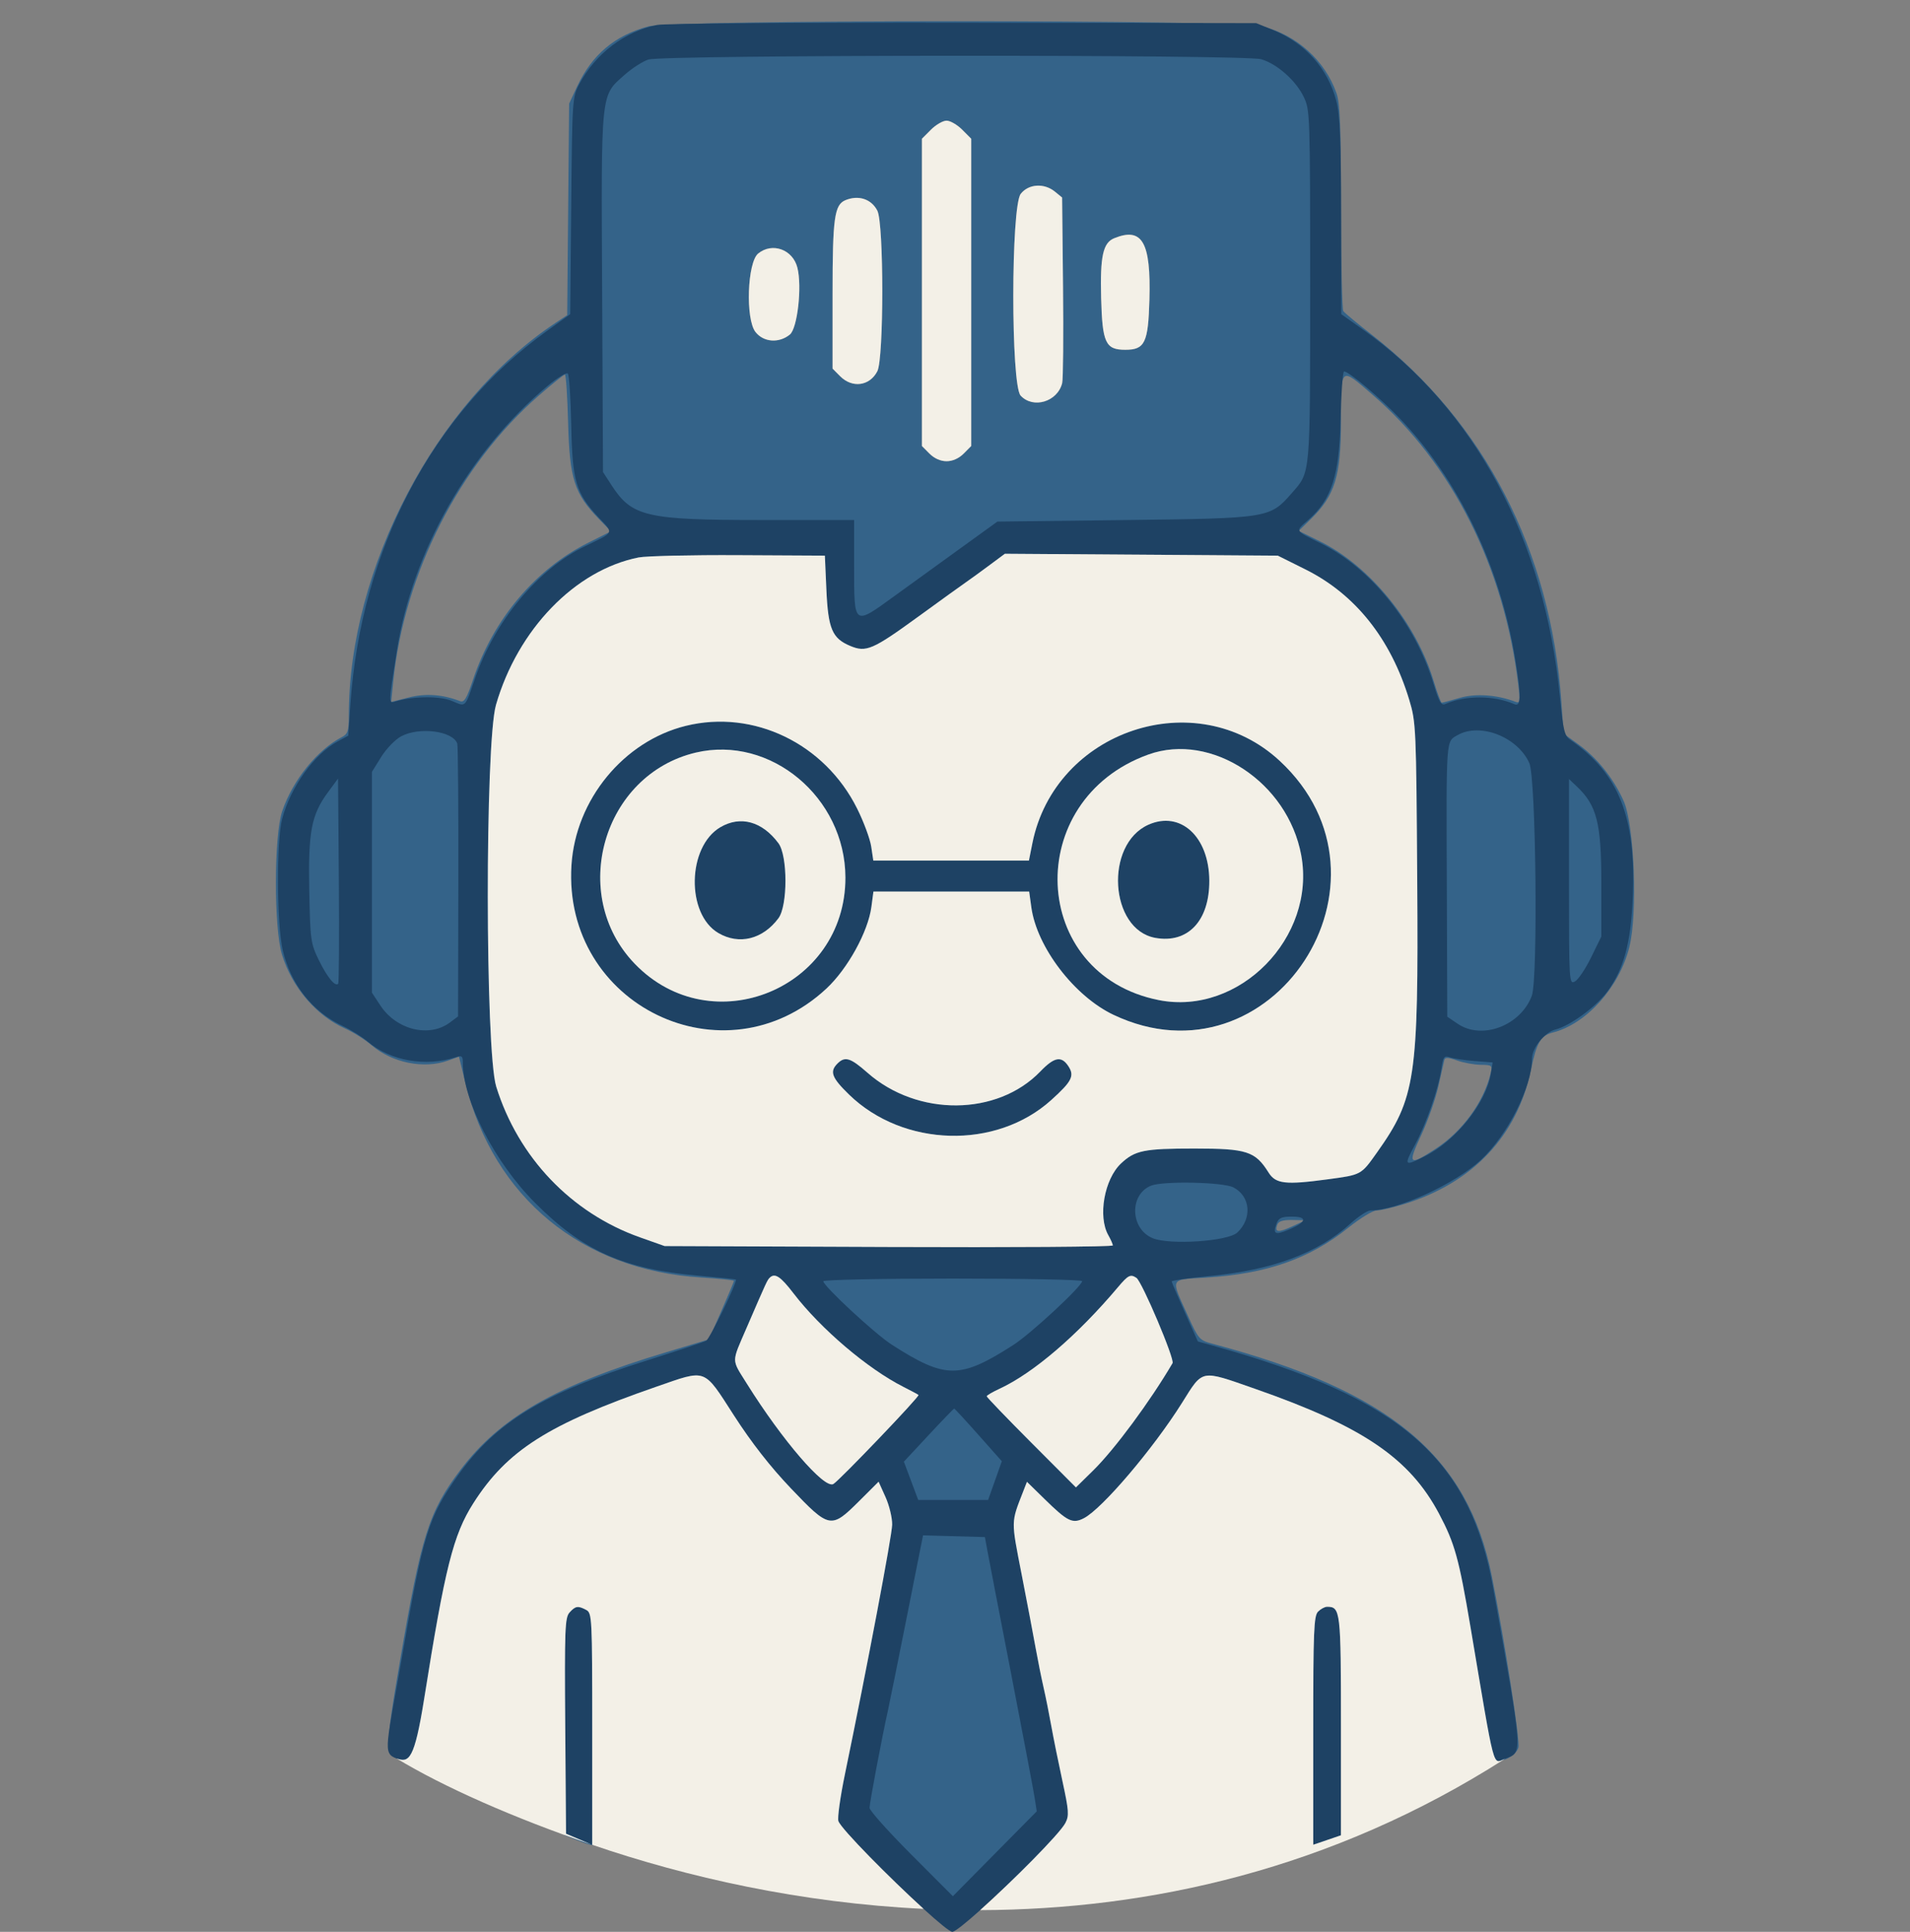 <svg width="90" height="91" viewBox="0 0 90 91" fill="none" xmlns="http://www.w3.org/2000/svg">
<rect x="0" y="0" width="90" height="91" fill="#808080" stroke="none"/>
<path fill-rule="evenodd" clip-rule="evenodd" d="M30.546 1.245C28.967 1.672 27.893 2.578 27.195 4.073L26.817 4.882L26.727 14.845L26.161 15.221C20.548 18.952 16.436 26.769 16.436 33.707C16.436 34.433 16.391 34.573 16.11 34.72C14.945 35.327 13.797 36.751 13.299 38.206C12.906 39.354 12.899 43.703 13.287 44.968C13.76 46.507 14.909 47.849 16.265 48.45C16.639 48.615 17.203 48.971 17.519 49.242C18.479 50.065 19.977 50.366 21.101 49.963L21.627 49.774L21.935 51.027C23.255 56.402 27.422 59.832 33.051 60.178C33.895 60.23 34.585 60.301 34.585 60.336C34.585 60.371 34.319 61.006 33.994 61.747L33.404 63.094L31.417 63.69C26.195 65.258 23.579 66.752 21.694 69.243C20.206 71.208 19.851 72.336 18.837 78.304C18.118 82.534 18.124 82.704 18.989 82.922C19.531 83.059 19.558 82.988 19.985 80.354C20.662 76.181 21.203 73.43 21.511 72.603C22.597 69.689 24.793 67.719 28.632 66.22C30.53 65.478 32.721 64.749 33.05 64.749C33.156 64.749 33.863 65.685 34.621 66.828C35.499 68.151 36.496 69.425 37.362 70.33C39.059 72.105 39.16 72.121 40.478 70.85C40.99 70.356 41.431 69.979 41.456 70.012C41.62 70.225 41.989 71.463 41.989 71.798C41.989 72.159 40.966 77.514 39.801 83.248C39.567 84.398 39.376 85.476 39.376 85.644C39.376 85.977 44.161 90.507 44.675 90.708C45.194 90.911 45.256 90.708 47.944 88.373C49.71 86.593 50.41 85.791 50.41 85.549C50.41 85.364 50.088 83.611 49.694 81.653C47.764 72.057 47.74 71.906 47.999 71.096C48.377 69.912 48.374 69.913 49.36 70.876C50.644 72.13 50.717 72.114 52.588 70.171C53.659 69.059 54.48 68.019 55.347 66.676C56.075 65.548 56.678 64.761 56.817 64.757C57.132 64.746 60.485 65.908 62.007 66.554C64.883 67.776 66.716 69.314 67.796 71.409C68.636 73.04 68.72 73.412 70.003 81.13C70.147 81.999 70.335 82.779 70.42 82.865C70.659 83.105 71.449 82.718 71.551 82.312C71.631 81.993 70.89 77.236 70.296 74.251C69.167 68.572 65.494 65.519 57.118 63.295C56.525 63.138 56.469 63.075 55.989 62.016C55.145 60.156 55.085 60.288 56.825 60.182C59.683 60.008 61.716 59.295 63.539 57.828C64.093 57.383 64.69 57.019 64.867 57.019C65.044 57.019 65.637 56.88 66.184 56.711C69.409 55.712 71.495 53.496 72.141 50.384C72.407 49.105 72.598 48.782 73.169 48.637C74.745 48.24 76.288 46.524 76.77 44.635C77.179 43.032 77.014 38.837 76.497 37.707C76.007 36.633 75.252 35.695 74.361 35.053L73.678 34.56L73.573 33.065C73.073 25.944 69.953 19.905 64.639 15.768C63.96 15.239 63.357 14.739 63.298 14.657C63.239 14.575 63.19 12.366 63.189 9.749C63.187 5.956 63.144 4.869 62.975 4.388C62.437 2.855 61.117 1.664 59.49 1.242C58.242 0.917 31.747 0.92 30.546 1.245ZM43.866 6.11L43.441 6.536V21.01L43.798 21.368C44.022 21.594 44.32 21.726 44.603 21.726C44.886 21.726 45.183 21.594 45.408 21.368L45.764 21.01V6.536L45.34 6.11C45.106 5.876 44.775 5.684 44.603 5.684C44.431 5.684 44.099 5.876 43.866 6.11ZM48.098 9.131C47.634 9.723 47.629 18.136 48.093 18.636C48.683 19.272 49.831 18.927 50.05 18.047C50.096 17.865 50.114 15.823 50.09 13.51L50.047 9.304L49.705 9.025C49.197 8.613 48.466 8.661 48.098 9.131ZM39.845 9.427C39.316 9.641 39.231 10.254 39.231 13.85V17.364L39.587 17.722C40.159 18.297 40.981 18.187 41.341 17.486C41.651 16.885 41.651 10.525 41.341 9.924C41.06 9.377 40.461 9.178 39.845 9.427ZM52.502 11.222C51.973 11.437 51.834 12.072 51.886 14.041C51.943 16.156 52.092 16.476 53.024 16.476C53.947 16.476 54.105 16.149 54.161 14.114C54.237 11.405 53.824 10.685 52.502 11.222ZM35.726 11.942C35.213 12.359 35.121 15.028 35.599 15.639C35.98 16.124 36.703 16.178 37.218 15.76C37.576 15.468 37.798 13.508 37.574 12.612C37.36 11.752 36.391 11.401 35.726 11.942ZM25.396 18.627C21.654 21.884 19.046 27.002 18.53 32.099L18.432 33.066L19.258 32.855C20.05 32.652 20.857 32.71 21.683 33.029C21.874 33.102 21.994 32.901 22.294 32.006C23.245 29.163 25.23 26.81 27.73 25.56L28.789 25.03L28.212 24.436C27.066 23.254 26.84 22.549 26.771 19.94C26.737 18.676 26.669 17.643 26.618 17.643C26.568 17.643 26.018 18.086 25.396 18.627ZM63.187 19.867C63.187 22.42 62.901 23.343 61.767 24.45L61.196 25.008L62.191 25.498C64.539 26.655 66.718 29.322 67.543 32.048C67.718 32.628 67.894 33.102 67.933 33.102C67.973 33.102 68.359 32.999 68.79 32.873C69.543 32.653 70.557 32.728 71.442 33.069C71.611 33.134 71.629 32.996 71.545 32.286C70.886 26.722 68.424 21.825 64.65 18.572C63.143 17.273 63.187 17.235 63.187 19.867ZM30.13 26.321C26.794 27.049 23.927 30.259 23.281 33.989C23.012 35.544 23.054 49.273 23.333 50.602C24.131 54.413 26.936 57.299 30.955 58.442C31.71 58.656 52.298 58.928 52.298 58.724C52.298 58.689 52.2 58.381 52.08 58.04C51.443 56.228 52.295 54.546 54.076 54.096C54.505 53.988 55.471 53.944 56.635 53.981C58.677 54.045 59.49 54.351 59.877 55.202C60.062 55.61 61.609 55.71 63.203 55.417C64.421 55.194 65.562 53.623 66.331 51.113C66.796 49.594 66.736 34.345 66.259 32.81C65.203 29.413 62.738 26.892 59.847 26.253C59.478 26.171 56.643 26.107 53.314 26.105L47.434 26.101L44.412 28.304C41.145 30.686 40.727 30.879 39.837 30.417C39.072 30.019 38.795 29.263 38.795 27.566V26.101L34.911 26.113C32.242 26.121 30.747 26.186 30.13 26.321ZM31.998 34.196C26.836 35.65 25.117 42.578 28.96 46.438C30.425 47.91 31.975 48.561 34.011 48.561C37.723 48.561 40.396 46.265 41.188 42.397L41.27 41.993L48.425 42.071L48.609 42.98C49.84 49.04 58.008 50.588 61.511 45.425C65.269 39.887 60.184 32.473 53.798 34.181C51.282 34.854 48.975 37.333 48.552 39.819L48.442 40.467H41.199L41.089 39.819C40.417 35.864 35.929 33.088 31.998 34.196ZM32.197 35.734C30.625 36.293 29.555 37.291 28.804 38.902C28.222 40.15 28.227 42.563 28.815 43.766C30.908 48.047 36.858 48.226 39.054 44.074C41.511 39.43 37.054 34.009 32.197 35.734ZM54.258 35.564C51.436 36.312 49.473 39.384 49.973 42.268C50.779 46.915 56.305 48.711 59.603 45.398C61.887 43.104 61.819 38.988 59.463 36.905C58.099 35.699 55.892 35.131 54.258 35.564ZM33.859 38.96C32.358 39.971 32.301 42.889 33.761 43.958C34.328 44.373 35.571 44.374 36.125 43.958C37.472 42.948 37.491 40.013 36.156 39.034C35.538 38.58 34.473 38.546 33.859 38.96ZM53.94 38.857C51.608 39.876 52.479 44.524 54.958 44.292C56.356 44.161 57.016 43.261 57.016 41.487C57.016 39.288 55.643 38.113 53.94 38.857ZM39.553 49.955C38.858 50.444 39.303 51.217 40.949 52.377C42.264 53.305 44.674 53.745 46.525 53.395C48.949 52.938 51.331 50.727 50.233 49.955C49.78 49.636 49.754 49.645 48.913 50.438C46.659 52.565 43.3 52.581 40.928 50.476C39.982 49.636 39.998 49.642 39.553 49.955ZM68.059 49.923C68.035 50.016 67.907 50.578 67.775 51.172C67.644 51.765 67.28 52.799 66.968 53.468C66.314 54.87 66.384 54.938 67.637 54.124C68.903 53.302 69.918 51.914 70.237 50.566C70.329 50.182 70.309 50.165 69.772 50.158C69.464 50.155 68.963 50.063 68.658 49.954C68.25 49.807 68.092 49.8 68.059 49.923ZM60.188 57.682C60.046 58.054 60.225 58.078 60.887 57.772L61.517 57.481L60.896 57.469C60.461 57.461 60.248 57.525 60.188 57.682ZM36.09 60.702C35.955 60.963 35.563 61.827 35.219 62.622L34.593 64.069L35.105 64.915C36.241 66.794 38.382 69.553 38.933 69.849C39.132 69.956 39.579 69.579 41.251 67.897L43.324 65.811L42.248 65.218C40.443 64.223 38.82 62.839 37.464 61.139C36.636 60.101 36.433 60.036 36.09 60.702ZM52.319 61.149C50.965 62.859 49.041 64.481 47.361 65.33C47.002 65.511 46.683 65.683 46.651 65.711C46.529 65.821 50.458 69.853 50.687 69.853C51.267 69.853 55.22 64.744 55.193 64.028C55.188 63.903 54.839 63.013 54.417 62.051C53.465 59.881 53.359 59.835 52.319 61.149ZM26.774 75.862C26.645 75.992 26.599 77.388 26.599 81.242V86.447L27.183 86.682C27.504 86.811 27.831 86.916 27.909 86.916C28.175 86.916 28.094 76.396 27.825 76.011C27.579 75.658 27.051 75.583 26.774 75.862ZM61.961 76.011C61.767 76.29 61.735 77.073 61.735 81.626C61.735 87.483 61.669 87.131 62.683 86.705L63.187 86.494V81.265C63.187 77.393 63.142 75.992 63.013 75.862C62.736 75.583 62.207 75.658 61.961 76.011Z" fill="#346389"/>
<path d="M43.866 6.11L43.441 6.536V21.01L43.798 21.368C44.022 21.594 44.32 21.726 44.603 21.726C44.886 21.726 45.183 21.594 45.408 21.368L45.764 21.01V6.536L45.34 6.11C45.106 5.876 44.775 5.684 44.603 5.684C44.431 5.684 44.099 5.876 43.866 6.11Z" fill="#F3F0E7"/>
<path d="M48.098 9.131C47.634 9.723 47.629 18.136 48.093 18.636C48.683 19.272 49.831 18.927 50.05 18.047C50.096 17.865 50.114 15.823 50.09 13.51L50.047 9.304L49.705 9.025C49.197 8.613 48.466 8.661 48.098 9.131Z" fill="#F3F0E7"/>
<path d="M52.502 11.222C51.973 11.437 51.834 12.072 51.886 14.041C51.943 16.156 52.092 16.476 53.024 16.476C53.947 16.476 54.105 16.149 54.161 14.114C54.237 11.405 53.824 10.685 52.502 11.222Z" fill="#F3F0E7"/>
<path d="M39.845 9.427C39.316 9.641 39.231 10.254 39.231 13.85V17.364L39.587 17.722C40.159 18.297 40.981 18.187 41.341 17.486C41.651 16.885 41.651 10.525 41.341 9.924C41.06 9.377 40.461 9.178 39.845 9.427Z" fill="#F3F0E7"/>
<path d="M35.726 11.942C35.213 12.359 35.121 15.028 35.599 15.639C35.98 16.124 36.703 16.178 37.218 15.76C37.576 15.468 37.798 13.508 37.574 12.612C37.36 11.752 36.391 11.401 35.726 11.942Z" fill="#F3F0E7"/>
<path fill-rule="evenodd" clip-rule="evenodd" d="M30.962 1.175C29.442 1.478 28.058 2.529 27.299 3.956C26.968 4.579 26.962 4.678 26.916 9.694L26.869 14.799L25.755 15.601C20.382 19.469 17.005 25.892 16.509 33.185L16.409 34.655L15.911 34.924C14.804 35.523 13.693 37.07 13.294 38.571C13.018 39.61 13.036 43.543 13.323 44.766C13.699 46.369 14.733 47.671 16.154 48.332C16.528 48.507 17.055 48.837 17.325 49.065C18.395 49.974 20.048 50.266 21.482 49.8C21.759 49.709 21.808 49.746 21.808 50.041C21.808 51.836 23.305 54.747 25.212 56.661C27.47 58.927 29.391 59.784 32.912 60.093C33.868 60.177 34.661 60.258 34.675 60.273C34.756 60.369 33.446 63.068 33.273 63.159C33.156 63.221 31.884 63.643 30.447 64.097C25.604 65.624 23.364 66.99 21.575 69.504C20.191 71.45 19.933 72.281 18.966 77.91C18.223 82.241 17.996 82.591 18.687 82.833C19.268 83.037 19.524 82.929 19.992 79.989C20.968 73.847 21.359 72.295 22.303 70.812C23.886 68.327 25.831 67.088 30.917 65.326C33.325 64.492 33.129 64.42 34.585 66.677C35.414 67.963 36.295 69.09 37.272 70.115C39.081 72.012 39.16 72.027 40.475 70.719L41.4 69.797L41.725 70.518C41.904 70.914 42.045 71.501 42.039 71.822C42.029 72.349 40.864 78.504 39.817 83.559C39.593 84.641 39.453 85.642 39.506 85.785C39.651 86.178 41.969 88.509 43.518 89.918C44.215 90.552 44.756 91 44.873 91C44.995 91 45.515 90.58 46.187 89.978C47.681 88.639 49.925 86.399 50.202 85.871C50.382 85.526 50.366 85.301 50.063 83.902C49.874 83.033 49.638 81.863 49.537 81.302C49.437 80.74 49.272 79.92 49.171 79.479C49.07 79.037 48.905 78.217 48.804 77.656C48.704 77.094 48.407 75.533 48.145 74.188C47.634 71.568 47.631 71.753 48.224 70.228L48.39 69.802L49.219 70.613C50.309 71.68 50.538 71.791 51.075 71.515C51.928 71.077 54.338 68.245 55.689 66.095C56.702 64.481 56.538 64.513 59.147 65.424C64.221 67.196 66.425 68.694 67.812 71.312C68.549 72.703 68.745 73.411 69.289 76.635C70.47 83.633 70.323 83.074 70.922 82.845C71.762 82.525 71.78 82.787 70.36 74.812C69.269 68.681 65.997 65.849 57.166 63.391L56.444 63.19L55.831 61.818C55.494 61.064 55.214 60.41 55.21 60.364C55.205 60.319 56.002 60.206 56.98 60.112C59.952 59.828 62.084 59.038 63.618 57.652C64.003 57.304 64.435 57.019 64.578 57.019C65.839 57.019 68.567 55.77 69.784 54.636C71.043 53.462 72.189 51.191 72.189 49.869C72.189 49.362 72.782 48.626 73.296 48.496C73.982 48.323 75.216 47.419 75.74 46.706C76.514 45.652 76.847 44.427 76.938 42.29C77.101 38.488 76.288 36.44 73.986 34.845C73.719 34.661 73.655 34.39 73.502 32.81C72.787 25.401 69.489 19.257 64.225 15.526L63.2 14.799L63.193 10.199C63.188 6.585 63.14 5.418 62.968 4.754C62.574 3.234 61.5 2.029 59.993 1.415L59.194 1.09L45.401 1.068C37.815 1.056 31.317 1.104 30.962 1.175ZM30.551 2.805C30.288 2.889 29.787 3.212 29.436 3.521C28.292 4.533 28.326 4.209 28.373 13.778L28.414 22.237L28.815 22.855C29.775 24.339 30.445 24.495 35.855 24.496L40.247 24.497V26.667C40.247 29.509 40.21 29.482 42.151 28.074C42.981 27.473 44.41 26.438 45.329 25.775L46.998 24.57L53.024 24.497C59.808 24.415 59.837 24.41 60.876 23.222C61.76 22.21 61.735 22.495 61.735 13.464C61.735 5.375 61.728 5.179 61.432 4.563C61.06 3.793 60.185 3.017 59.433 2.791C58.678 2.563 31.258 2.577 30.551 2.805ZM25.784 18.194C22.102 21.283 19.436 25.973 18.699 30.656C18.293 33.233 18.294 33.145 18.657 33.036C19.473 32.79 20.729 32.779 21.286 33.014C21.972 33.301 21.891 33.38 22.385 31.947C23.316 29.245 25.364 26.791 27.577 25.724C28.964 25.055 28.923 25.137 28.233 24.404C27.139 23.242 26.968 22.678 26.917 20.049C26.892 18.766 26.819 17.662 26.755 17.596C26.69 17.531 26.254 17.8 25.784 18.194ZM63.166 19.797C63.108 22.398 62.746 23.522 61.659 24.48C61.017 25.047 60.974 24.966 62.245 25.597C64.602 26.767 66.687 29.365 67.545 32.201C67.808 33.072 67.91 33.247 68.104 33.162C69.057 32.746 70.384 32.748 71.354 33.169C71.677 33.309 71.687 32.817 71.399 31.055C70.683 26.663 68.713 22.569 65.924 19.674C64.997 18.712 63.552 17.497 63.334 17.497C63.27 17.497 63.194 18.532 63.166 19.797ZM30.092 26.259C27.102 26.853 24.396 29.649 23.371 33.202C22.85 35.008 22.859 49.503 23.382 51.186C24.419 54.519 26.921 57.142 30.157 58.286L31.318 58.697L41.88 58.739C47.69 58.763 52.441 58.73 52.438 58.666C52.435 58.603 52.339 58.387 52.225 58.186C51.724 57.305 52.036 55.545 52.824 54.805C53.479 54.19 53.908 54.103 56.278 54.103C58.752 54.103 59.146 54.23 59.775 55.233C60.111 55.769 60.571 55.822 62.559 55.553C64.156 55.338 64.129 55.352 64.876 54.301C66.706 51.726 66.843 50.806 66.781 41.553C66.733 34.24 66.723 34.022 66.402 32.96C65.534 30.093 63.862 27.994 61.517 26.825L60.211 26.174L47.35 26.085L46.602 26.64C46.191 26.945 45.711 27.294 45.535 27.414C45.359 27.534 44.342 28.267 43.275 29.043C41.119 30.61 40.813 30.742 40.061 30.426C39.213 30.07 39.023 29.623 38.94 27.786L38.868 26.174L34.803 26.153C32.567 26.141 30.447 26.189 30.092 26.259ZM32.318 34.191C29.386 34.912 27.121 37.671 26.927 40.758C26.512 47.354 34.13 51.041 38.938 46.571C39.943 45.636 40.906 43.888 41.061 42.718L41.156 41.998H48.495L48.597 42.738C48.854 44.613 50.624 46.93 52.467 47.803C59.925 51.335 66.38 41.485 60.304 35.844C56.358 32.18 49.711 34.395 48.645 39.728L48.483 40.539H41.151L41.053 39.882C40.999 39.52 40.7 38.712 40.388 38.087C38.862 35.024 35.511 33.407 32.318 34.191ZM18.902 34.685C18.623 34.834 18.201 35.271 17.961 35.658L17.525 36.36V46.759L17.924 47.365C18.683 48.517 20.23 48.893 21.204 48.163L21.584 47.878L21.597 41.547C21.605 38.065 21.582 35.132 21.547 35.029C21.343 34.432 19.76 34.226 18.902 34.685ZM68.685 34.626C68.131 34.94 68.149 34.694 68.174 41.566L68.196 47.893L68.689 48.227C69.834 49.002 71.65 48.316 72.179 46.91C72.477 46.12 72.376 36.636 72.063 35.944C71.505 34.711 69.745 34.025 68.685 34.626ZM32.787 35.451C28.409 36.484 26.772 42.148 29.912 45.401C33.537 49.158 39.85 46.57 39.836 41.332C39.825 37.562 36.303 34.623 32.787 35.451ZM54.111 35.543C48.155 37.684 48.506 45.906 54.606 47.111C58.39 47.859 62.025 44.161 61.315 40.287C60.684 36.848 57.08 34.475 54.111 35.543ZM15.452 37.322C14.668 38.389 14.518 39.184 14.573 41.968C14.619 44.286 14.641 44.444 15.024 45.228C15.416 46.03 15.79 46.488 15.934 46.343C15.973 46.304 15.987 44.112 15.966 41.473L15.928 36.675L15.452 37.322ZM73.931 41.54C73.931 46.287 73.936 46.38 74.212 46.232C74.367 46.149 74.71 45.639 74.974 45.099L75.455 44.118V41.563C75.455 38.769 75.241 37.933 74.296 37.042L73.931 36.697V41.54ZM33.944 38.966C32.381 39.885 32.321 43.054 33.849 43.951C34.825 44.524 35.941 44.249 36.681 43.254C37.121 42.662 37.121 40.313 36.681 39.721C35.916 38.692 34.892 38.409 33.944 38.966ZM54.113 38.849C52.039 39.775 52.28 43.782 54.432 44.178C55.97 44.46 56.995 43.376 56.983 41.478C56.971 39.41 55.623 38.175 54.113 38.849ZM67.915 50.373C67.776 51.3 67.202 52.946 66.677 53.92C66.137 54.922 66.165 54.955 67.132 54.471C68.606 53.733 70.026 51.956 70.251 50.567L70.335 50.047L69.483 49.98C69.015 49.944 68.493 49.867 68.323 49.809C68.046 49.714 68.005 49.771 67.915 50.373ZM39.459 50.102C39.084 50.479 39.191 50.766 40.004 51.557C42.561 54.045 46.936 54.165 49.535 51.818C50.51 50.938 50.64 50.681 50.345 50.228C50.016 49.725 49.682 49.786 49.024 50.469C46.993 52.579 43.234 52.609 40.877 50.533C40.07 49.823 39.815 49.745 39.459 50.102ZM54.237 55.852C53.204 56.27 53.254 57.884 54.313 58.325C55.114 58.658 57.863 58.475 58.304 58.058C59.013 57.389 58.922 56.35 58.119 55.933C57.636 55.682 54.802 55.623 54.237 55.852ZM60.15 57.639C59.963 58.138 60.089 58.195 60.75 57.913C61.575 57.561 61.625 57.311 60.871 57.311C60.385 57.311 60.251 57.372 60.15 57.639ZM36.266 60.191C36.151 60.306 36.125 60.362 35.179 62.551C34.458 64.219 34.458 64.003 35.187 65.171C36.862 67.85 38.847 70.153 39.268 69.906C39.563 69.732 43.349 65.773 43.28 65.71C43.249 65.683 42.929 65.511 42.57 65.33C40.884 64.478 38.672 62.596 37.388 60.921C36.776 60.121 36.509 59.948 36.266 60.191ZM52.685 60.627C50.768 62.901 48.696 64.678 47.095 65.42C46.766 65.572 46.496 65.731 46.494 65.772C46.492 65.813 47.437 66.796 48.594 67.956L50.698 70.065L51.512 69.266C52.516 68.281 54.197 66.009 55.251 64.212C55.36 64.025 53.811 60.369 53.548 60.194C53.271 60.009 53.157 60.066 52.685 60.627ZM38.795 60.354C38.795 60.578 41.233 62.837 42.021 63.342C44.555 64.967 45.232 64.969 47.748 63.356C48.577 62.825 50.991 60.585 50.991 60.348C50.991 60.282 48.247 60.228 44.893 60.228C41.539 60.228 38.795 60.284 38.795 60.354ZM43.755 67.603L42.591 68.853L43.266 70.655H46.561L47.207 68.832L46.106 67.593C45.501 66.911 44.986 66.353 44.962 66.353C44.939 66.353 44.395 66.915 43.755 67.603ZM42.732 76.156C42.313 78.264 41.907 80.273 41.83 80.619C41.551 81.872 40.973 84.936 40.973 85.16C40.973 85.286 41.856 86.274 42.936 87.356L44.899 89.323L48.852 85.324L48.756 84.699C48.702 84.354 48.201 81.71 47.641 78.822C47.08 75.935 46.574 73.31 46.516 72.989L46.409 72.405L43.494 72.323L42.732 76.156ZM26.838 75.956C26.62 76.198 26.599 76.732 26.634 81.301L26.672 86.378L27.863 86.886L27.906 86.904V86.901V81.447C27.906 76.2 27.895 75.983 27.625 75.838C27.236 75.629 27.116 75.647 26.838 75.956ZM62.108 75.916C61.909 76.116 61.88 76.829 61.88 81.522V86.899L63.187 86.452V81.298C63.187 75.878 63.165 75.687 62.533 75.687C62.425 75.687 62.234 75.79 62.108 75.916Z" fill="#1E4264"/>
<path fill-rule="evenodd" clip-rule="evenodd" d="M30.092 26.259C27.102 26.853 24.396 29.649 23.371 33.202C22.85 35.008 22.859 49.503 23.382 51.186C24.419 54.519 26.921 57.142 30.157 58.286L31.318 58.697L41.88 58.739C47.69 58.763 52.441 58.73 52.438 58.666C52.435 58.603 52.339 58.387 52.225 58.186C51.724 57.305 52.036 55.545 52.824 54.805C53.479 54.19 53.908 54.103 56.278 54.103C58.752 54.103 59.146 54.23 59.775 55.233C60.111 55.769 60.571 55.822 62.559 55.553C64.156 55.338 64.129 55.352 64.876 54.301C66.706 51.726 66.843 50.806 66.781 41.553C66.733 34.24 66.723 34.022 66.402 32.96C65.534 30.093 63.862 27.994 61.517 26.825L60.211 26.174L47.35 26.085L46.602 26.64C46.191 26.945 45.711 27.294 45.535 27.414C45.359 27.534 44.342 28.267 43.275 29.043C41.119 30.61 40.813 30.742 40.061 30.426C39.213 30.07 39.023 29.623 38.94 27.786L38.868 26.174L34.803 26.153C32.567 26.141 30.447 26.189 30.092 26.259ZM26.927 40.758C27.121 37.671 29.386 34.912 32.318 34.191C35.511 33.407 38.862 35.024 40.388 38.087C40.7 38.712 40.999 39.52 41.053 39.882L41.151 40.539H48.483L48.645 39.728C49.711 34.395 56.358 32.18 60.304 35.844C66.38 41.485 59.925 51.335 52.467 47.803C50.624 46.93 48.854 44.613 48.597 42.738L48.495 41.998H41.156L41.061 42.718C40.906 43.888 39.943 45.636 38.938 46.571C34.13 51.041 26.512 47.354 26.927 40.758ZM40.004 51.557C39.191 50.766 39.084 50.479 39.459 50.102C39.815 49.745 40.07 49.823 40.877 50.533C43.234 52.609 46.993 52.579 49.024 50.469C49.682 49.786 50.016 49.725 50.345 50.228C50.64 50.681 50.51 50.938 49.535 51.818C46.936 54.165 42.561 54.045 40.004 51.557Z" fill="#F3F0E7"/>
<path fill-rule="evenodd" clip-rule="evenodd" d="M32.787 35.451C28.409 36.484 26.772 42.148 29.912 45.401C33.537 49.158 39.85 46.57 39.836 41.332C39.825 37.562 36.303 34.623 32.787 35.451ZM33.849 43.951C32.321 43.054 32.381 39.885 33.944 38.966C34.892 38.409 35.916 38.692 36.681 39.721C37.121 40.313 37.121 42.662 36.681 43.254C35.941 44.249 34.825 44.524 33.849 43.951Z" fill="#F3F0E7"/>
<path fill-rule="evenodd" clip-rule="evenodd" d="M54.111 35.543C48.155 37.684 48.506 45.906 54.606 47.111C58.39 47.859 62.025 44.161 61.315 40.287C60.684 36.848 57.08 34.475 54.111 35.543ZM54.432 44.178C52.28 43.782 52.039 39.775 54.113 38.849C55.623 38.175 56.971 39.41 56.983 41.478C56.995 43.376 55.97 44.46 54.432 44.178Z" fill="#F3F0E7"/>
<path d="M52.685 60.627C50.768 62.901 48.696 64.678 47.095 65.42C46.766 65.572 46.496 65.731 46.494 65.772C46.492 65.813 47.437 66.796 48.594 67.956L50.698 70.065L51.512 69.266C52.516 68.281 54.197 66.009 55.251 64.212C55.36 64.025 53.811 60.369 53.548 60.194C53.271 60.009 53.157 60.066 52.685 60.627Z" fill="#F3F0E7"/>
<path d="M36.266 60.191C36.151 60.306 36.125 60.362 35.179 62.551C34.458 64.219 34.458 64.003 35.187 65.171C36.862 67.85 38.847 70.153 39.268 69.906C39.563 69.732 43.349 65.773 43.28 65.71C43.249 65.683 42.929 65.511 42.57 65.33C40.884 64.478 38.672 62.596 37.388 60.921C36.776 60.121 36.509 59.948 36.266 60.191Z" fill="#F3F0E7"/>
<path d="M19.992 79.989C19.524 82.929 19.268 83.037 18.687 82.833C20.896 84.173 24.188 85.626 27.863 86.886L26.672 86.378L26.634 81.301C26.599 76.732 26.62 76.198 26.838 75.956C27.116 75.647 27.236 75.629 27.625 75.838C27.895 75.983 27.906 76.2 27.906 81.447V86.901C32.37 88.428 37.725 89.64 43.518 89.918C41.969 88.509 39.651 86.178 39.506 85.785C39.453 85.642 39.593 84.641 39.817 83.559C40.864 78.504 42.029 72.349 42.039 71.822C42.045 71.501 41.904 70.914 41.725 70.518L41.4 69.797L40.475 70.719C39.16 72.027 39.081 72.012 37.272 70.115C36.295 69.09 35.414 67.963 34.585 66.677C33.129 64.42 33.325 64.492 30.917 65.326C25.831 67.088 23.886 68.327 22.303 70.812C21.359 72.295 20.968 73.847 19.992 79.989Z" fill="#F3F0E7"/>
<path fill-rule="evenodd" clip-rule="evenodd" d="M50.202 85.871C49.925 86.399 47.681 88.639 46.187 89.978C54.131 89.953 62.742 88.074 70.922 82.845C70.323 83.074 70.47 83.633 69.289 76.635C68.745 73.411 68.549 72.703 67.812 71.312C66.425 68.694 64.221 67.196 59.147 65.424C56.538 64.513 56.702 64.481 55.689 66.095C54.338 68.245 51.928 71.077 51.075 71.515C50.538 71.791 50.309 71.68 49.219 70.613L48.39 69.802L48.224 70.228C47.631 71.753 47.634 71.568 48.145 74.188C48.407 75.533 48.704 77.094 48.804 77.656C48.905 78.217 49.07 79.037 49.171 79.479C49.272 79.92 49.437 80.74 49.537 81.302C49.638 81.863 49.874 83.033 50.063 83.902C50.366 85.301 50.382 85.526 50.202 85.871ZM61.88 81.522C61.88 76.829 61.909 76.116 62.108 75.916C62.234 75.79 62.425 75.687 62.533 75.687C63.165 75.687 63.187 75.878 63.187 81.298V86.452L61.88 86.899V81.522Z" fill="#F3F0E7"/>
</svg>
